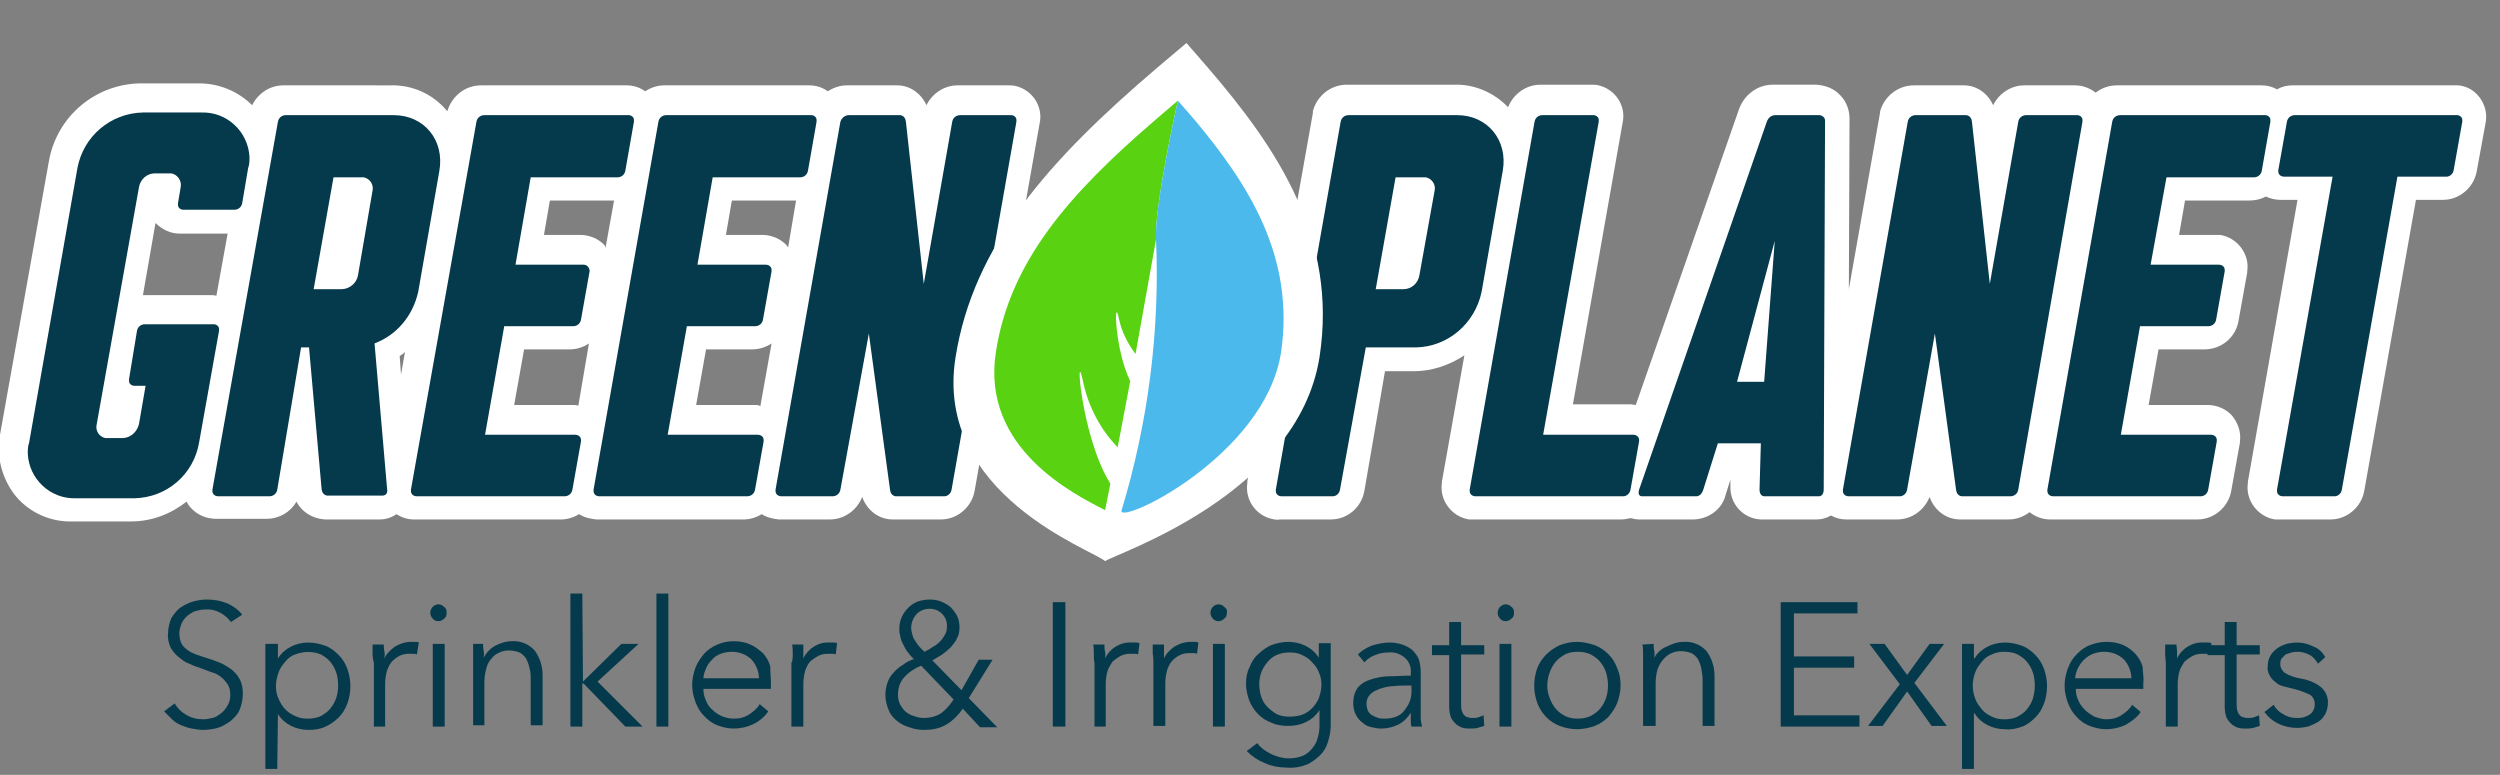 <?xml version="1.0" encoding="utf-8"?>
<!-- Generator: Adobe Illustrator 26.0.0, SVG Export Plug-In . SVG Version: 6.00 Build 0)  -->
<svg version="1.1" id="Layer_1" xmlns="http://www.w3.org/2000/svg" xmlns:xlink="http://www.w3.org/1999/xlink" x="0px" y="0px"
	 viewBox="0 0 377.8 117.1" style="enable-background:new 0 0 377.8 117.1;" xml:space="preserve">
<rect x="0" y="0" width="377.8" height="117.1" fill="#808080" stroke="none"/>
<style type="text/css">
	.st0{fill:#FFFFFF;}
	.st1{fill:#053A4C;}
	.st2{fill:#59D311;}
	.st3{fill:#4BB9EC;}
</style>
<g id="Layer_8">
	<path class="st0" d="M152.4,12.9h-7.7c-2,0-3.8,1.2-4.7,3c-0.8-1.8-2.5-3-4.4-3h-7.6c-1,0-2,0.3-2.9,0.9c-0.8-0.6-1.8-0.9-2.8-0.9
		h-21.9c-1,0-2,0.3-2.9,0.9c-0.8-0.6-1.8-0.9-2.8-0.9H72.7c-2.4,0-4.4,1.6-5.1,3.9l-0.1-0.1c-2.1-2.5-5.2-3.9-8.5-3.8H42.8
		c-2,0-3.8,1.2-4.7,3c-2.1-2.1-5-3.3-8-3.3h-8.9c-6.8,0.1-12.6,5-13.8,11.7L0,65.7C-0.6,69,0.3,72.4,2.4,75c2.1,2.5,5.3,3.9,8.5,3.8
		h8.9c3.1,0,6-1.1,8.4-3c0.2,0.4,0.4,0.7,0.7,1c0.9,1,2.3,1.6,3.7,1.6h7.7c1.9,0,3.6-1,4.5-2.6c0.8,1.6,2.5,2.6,4.3,2.7h8.3
		c0.9,0,1.8-0.3,2.5-0.8c0.8,0.5,1.7,0.8,2.6,0.8h22.3c0.9,0,1.9-0.3,2.7-0.8c0.8,0.5,1.7,0.7,2.6,0.8h22.3c0.9,0,1.9-0.3,2.7-0.8
		c0.8,0.5,1.7,0.7,2.6,0.8h7.7c2.2,0,4.1-1.4,4.9-3.4c0.7,2,2.5,3.4,4.6,3.4h7.3c2.5,0,4.7-1.9,5.1-4.4l9.8-55.4
		c0.6-2.6-1.1-5.1-3.6-5.7C153.1,12.9,152.7,12.9,152.4,12.9L152.4,12.9z M91.4,37.1c-0.9-1-2.3-1.6-3.7-1.6h-5.5l0.9-5.2h9.7
		l-1.3,7.2C91.5,37.3,91.4,37.2,91.4,37.1L91.4,37.1z M86.5,61.2h-8.8l1.5-8.4H86c1.1,0,2.1-0.3,3-0.9l-1.6,9.4
		C87.1,61.2,86.8,61.2,86.5,61.2z M119.1,37.4c-0.1-0.1-0.1-0.2-0.2-0.3c-0.9-1-2.3-1.6-3.7-1.6h-5.5l0.9-5.2h9.7L119.1,37.4z
		 M114.1,61.2h-8.9l1.5-8.4h6.9c1.1,0,2.1-0.3,3-0.9l-1.7,9.5C114.7,61.2,114.4,61.2,114.1,61.2z M60.4,53.8
		c0.3-0.2,0.6-0.4,0.8-0.6l-0.6,3.4L60.4,53.8z M27.1,35.3h7.3l-1.7,9.4c-0.3-0.1-0.6-0.1-0.9-0.1H21.6l1.9-10.9
		C24.5,34.7,25.8,35.3,27.1,35.3z"/>
	<path class="st0" d="M374.7,14.7c-0.9-1.2-2.3-1.9-3.8-1.8h-24.5c-0.8,0-1.6,0.2-2.3,0.6c-0.7-0.4-1.5-0.6-2.3-0.6h-21.9
		c-1.2,0-2.3,0.4-3.2,1.1c-0.9-0.7-2-1.1-3.1-1.1h-7.7c-2,0-3.8,1.2-4.7,3c-0.8-1.8-2.5-3-4.4-3h-7.6c-2.4,0-4.5,1.7-5.1,4V17v0.1
		l-4.7,26.6l0.1-25.8c0-1.3-0.5-2.6-1.4-3.5c-0.9-1-2.2-1.5-3.6-1.6h-6.6c-2.3,0-4.3,1.5-5.1,3.7l-15.6,44.7c-0.2,0-0.5-0.1-0.7-0.1
		h-8.8l7.5-42.5c0.6-2.6-1.1-5.1-3.6-5.7c-0.4-0.1-0.7-0.1-1.1-0.1h-7.7c-2.2,0-4.1,1.4-4.9,3.4c-2.1-2.2-5.1-3.5-8.1-3.4h-16.3
		c-2.4,0-4.5,1.7-5.1,4V17v0.1l-9.9,55.6v0.1V73c-0.4,2.6,1.4,5.1,4.1,5.5c0.2,0,0.5,0.1,0.8,0h7.7c2.6,0,4.7-1.9,5.1-4.4l3.1-18
		h4.3c2.8,0,5.4-0.9,7.7-2.4l-3.4,19.1v0.1V73c-0.4,2.6,1.5,5.1,4.1,5.5c0.2,0,0.5,0,0.7,0h22.3c0.5,0,0.9-0.1,1.4-0.2
		c0.4,0.1,0.9,0.2,1.3,0.2h8.3c2.3-0.1,4.3-1.6,4.8-3.8l0.7-2.2v0.9v0.1c-0.1,2.7,2,4.9,4.6,5c0,0,0.1,0,0.1,0h8.3
		c0.8,0,1.5-0.2,2.2-0.6c0.7,0.4,1.5,0.6,2.3,0.6h7.7c2.2,0,4.1-1.4,4.9-3.4c0.7,2,2.5,3.4,4.6,3.4h7.3c1.2,0,2.3-0.4,3.2-1.1
		c0.9,0.7,2,1.1,3.1,1.1h22.3c2.5,0,4.7-1.9,5.1-4.4l1.3-7.2v-0.1v-0.1c0.2-1.4-0.3-2.8-1.2-3.9c-0.9-1-2.3-1.6-3.7-1.6h-8.9
		l1.5-8.4h6.9c2.6,0,4.8-1.8,5.2-4.4l1.3-7.2v-0.1V41c0.4-2.6-1.5-5.1-4.1-5.5c-0.2,0-0.5,0-0.7,0h-5.5l0.9-5.2h9.8
		c0.8,0,1.7-0.2,2.4-0.6c0.7,0.3,1.4,0.5,2.2,0.5h2.6l-7.5,42.6v0.1V73c-0.4,2.6,1.5,5.1,4.1,5.5c0.2,0,0.5,0,0.7,0h7.7
		c2.5,0,4.7-1.9,5.1-4.4l7.8-43.9h4.1c2.5,0,4.7-1.9,5.1-4.4l1.3-7.1C375.9,17.3,375.6,15.9,374.7,14.7z"/>
</g>
<g id="Layer_7_copy">
	<path class="st1" d="M20.3,75.3h-8.9c-3.8,0.1-7-2.9-7.2-6.7c0-0.6,0-1.2,0.2-1.7l7.3-41.5c0.9-4.8,5-8.3,9.9-8.4h8.9
		c3.8-0.1,7,2.9,7.2,6.7c0,0.6,0,1.2-0.2,1.7l-0.9,5.3c-0.1,0.6-0.6,1-1.2,1h-7.7c-0.4,0-0.8-0.3-0.8-0.7c0-0.1,0-0.2,0-0.3l0.4-2.4
		c0.2-0.9-0.4-1.9-1.4-2.1c-0.1,0-0.2,0-0.4,0h-2.1c-1.2,0-2.2,0.9-2.4,2.1l-6.4,35.9c-0.2,0.9,0.4,1.8,1.3,2c0.1,0,0.3,0,0.4,0h2.2
		c1.2,0,2.2-0.9,2.5-2.1l1-5.8h-1.7c-0.4,0-0.8-0.3-0.8-0.7c0-0.1,0-0.2,0-0.3l1.2-7.3c0.1-0.6,0.6-1,1.2-1h10.4
		c0.4,0,0.8,0.3,0.8,0.7c0,0.1,0,0.2,0,0.3l-3,16.8C29.3,71.7,25.2,75.2,20.3,75.3z"/>
	<path class="st1" d="M42,18.4c0.1-0.6,0.6-1,1.2-1h16.3c4.6,0,7.7,3.8,6.9,8.4l-3.2,18.3c-0.8,3.6-3.2,6.5-6.6,7.8l1.9,22
		c0.2,1-0.7,1-0.7,1h-8.3c0,0-0.8,0-0.9-1l-1.9-21.4h-1.2L41.9,74c-0.1,0.6-0.6,1-1.2,1h-7.7c-0.5,0-0.9-0.3-0.9-0.8
		c0-0.1,0-0.1,0-0.2L42,18.4z M56.3,28.8c0.2-0.9-0.4-1.8-1.3-2c-0.1,0-0.3,0-0.4,0h-4.2l-3,16.9h4.2c1.2,0,2.3-0.9,2.5-2.1
		L56.3,28.8z"/>
	<path class="st1" d="M73.3,65.7h13.6c0.5,0,0.9,0.3,0.9,0.8c0,0.1,0,0.1,0,0.2L86.5,74c-0.1,0.6-0.6,1-1.2,1H63
		c-0.5,0-0.9-0.3-0.9-0.8c0-0.1,0-0.1,0-0.2L72,18.4c0.1-0.6,0.6-1,1.2-1h21.8c0.4,0,0.8,0.3,0.8,0.7c0,0.1,0,0.2,0,0.3l-1.3,7.4
		c-0.1,0.6-0.6,1-1.2,1H80.2L77.9,40h10.3c0.5,0,0.8,0.4,0.9,0.8c0,0.1,0,0.1,0,0.2l-1.3,7.3c-0.1,0.6-0.6,1-1.2,1H76.2L73.3,65.7z"
		/>
	<path class="st1" d="M100.9,65.7h13.6c0.5,0,0.9,0.3,0.9,0.8c0,0.1,0,0.1,0,0.2l-1.3,7.3c-0.1,0.6-0.6,1-1.2,1H90.6
		c-0.5,0-0.9-0.3-0.9-0.8c0-0.1,0-0.1,0-0.2l9.8-55.6c0.1-0.6,0.6-1,1.2-1h21.9c0.4,0,0.8,0.3,0.8,0.7c0,0.1,0,0.2,0,0.3l-1.3,7.4
		c-0.1,0.6-0.6,1-1.2,1h-13.2L105.4,40h10.3c0.5,0,0.9,0.3,0.9,0.8c0,0.1,0,0.1,0,0.2l-1.3,7.3c-0.1,0.6-0.6,1-1.2,1h-10.3
		L100.9,65.7z"/>
	<path class="st1" d="M128.3,17.4h7.7c0,0,0.8,0,0.9,1l2.7,24.5l4.3-24.5c0.1-0.6,0.6-1,1.2-1h7.7c0.4,0,0.8,0.3,0.8,0.7
		c0,0.1,0,0.2,0,0.3L143.8,74c-0.1,0.6-0.6,1-1.1,1h-7.3c0,0-0.8,0-0.9-1l-3.2-23.6L127,74c-0.1,0.6-0.6,1-1.2,1h-7.7
		c-0.5,0-0.9-0.3-0.9-0.8c0-0.1,0-0.1,0-0.2l9.8-55.6C127.2,17.8,127.7,17.4,128.3,17.4z"/>
	<path class="st1" d="M202.6,18.4c0.1-0.6,0.6-1,1.2-1h16.4c4.6,0,7.7,3.8,6.9,8.4l-3.2,18.3c-1,4.8-5.1,8.3-9.9,8.4h-7.6L202.5,74
		c-0.1,0.6-0.6,1-1.1,1h-7.7c-0.5,0-0.9-0.3-0.9-0.8c0-0.1,0-0.1,0-0.2L202.6,18.4z M216.8,28.8c0.2-0.9-0.4-1.8-1.3-2
		c-0.1,0-0.3,0-0.4,0h-4.2l-3,16.9h4.2c1.2,0,2.2-0.9,2.4-2.1L216.8,28.8z"/>
	<path class="st1" d="M231.9,18.4c0.1-0.6,0.6-1,1.2-1h7.7c0.4,0,0.8,0.3,0.8,0.7c0,0.1,0,0.2,0,0.3l-8.4,47.3h13.6
		c0.5,0,0.9,0.3,0.9,0.8c0,0.1,0,0.1,0,0.2l-1.3,7.3c-0.1,0.6-0.6,1-1.1,1H223c-0.5,0-0.9-0.3-0.9-0.8c0-0.1,0-0.1,0-0.2L231.9,18.4
		z"/>
	<path class="st1" d="M274.9,17.4c0.5,0,0.9,0.4,0.9,0.8c0,0.1,0,0.1,0,0.2L275.6,74c0,1-0.7,1-0.7,1h-8.3c0,0-0.7,0-0.7-1l0.2-7
		h-6.5l-2.2,7c-0.3,1-1,1-1,1h-8.3c0,0-0.7,0-0.4-1L267,18.4c0.2-0.6,0.7-1,1.3-1L274.9,17.4z M262.5,57.7h4.1l1.6-21.3L262.5,57.7z
		"/>
	<path class="st1" d="M289.5,17.4h7.6c0,0,0.8,0,0.9,1l2.7,24.5l4.3-24.5c0.1-0.6,0.6-1,1.2-1h7.7c0.4,0,0.8,0.3,0.8,0.7
		c0,0.1,0,0.2,0,0.3L305,74c-0.1,0.6-0.6,1-1.2,1h-7.3c0,0-0.8,0-0.9-1l-3.2-23.6L288.2,74c-0.1,0.6-0.6,1-1.1,1h-7.7
		c-0.5,0-0.9-0.3-0.9-0.8c0-0.1,0-0.1,0-0.2l9.8-55.6C288.4,17.8,288.9,17.4,289.5,17.4z"/>
	<path class="st1" d="M320.5,65.7h13.6c0.5,0,0.9,0.3,0.9,0.8c0,0.1,0,0.1,0,0.2l-1.3,7.3c-0.1,0.6-0.6,1-1.1,1h-22.3
		c-0.5,0-0.9-0.3-0.9-0.8c0-0.1,0-0.1,0-0.2l9.8-55.6c0.1-0.6,0.6-1,1.2-1h21.9c0.4,0,0.8,0.3,0.8,0.7c0,0.1,0,0.2,0,0.3l-1.3,7.4
		c-0.1,0.6-0.6,1-1.2,1h-13.2L325,40h10.3c0.5,0,0.9,0.3,0.9,0.8c0,0.1,0,0.1,0,0.2l-1.3,7.3c-0.1,0.6-0.6,1-1.2,1h-10.3L320.5,65.7
		z"/>
	<path class="st1" d="M371.3,17.4c0.4,0,0.8,0.3,0.8,0.7c0,0.1,0,0.2,0,0.3l-1.3,7.3c-0.1,0.6-0.6,1-1.1,1h-7.4L353.9,74
		c-0.1,0.6-0.6,1-1.1,1H345c-0.5,0-0.9-0.3-0.9-0.8c0-0.1,0-0.1,0-0.2l8.4-47.3h-7.3c-0.5,0-0.9-0.3-0.9-0.8c0-0.1,0-0.1,0-0.2
		l1.3-7.3c0.1-0.6,0.6-1,1.2-1L371.3,17.4z"/>
</g>
<g id="Layer_12">
	<path class="st0" d="M182.6,10.3l-3.3-3.8l-4.5,3.8C158.5,24.2,147.1,37,144.4,54c-3.3,20.8,20.8,29.1,22.6,30.8
		c1.7-1.2,29.1-10,32.4-30.8C202.2,36,193,22.4,182.6,10.3z"/>
</g>
<g id="Layer_3">
	<path class="st2" d="M174.7,36.2c-0.3-4.9,3.3-21,3.3-21l-3.5,3c-12.9,11.1-21.9,21.3-24,35c-2.3,14.7,12.1,21.6,16.5,23.9l0.8-4
		c-4.5-7.2-5.4-21.7-4.1-15.3c0.8,3.7,2.6,7.1,5.2,9.8l1.9-10c-2.4-4.9-2.5-13.3-1.7-9.4c0.4,1.9,1.3,3.7,2.5,5.3L174.7,36.2"/>
</g>
<g id="Layer_11">
	<path class="st3" d="M180.6,18.2l-2.6-3c0,0-3.6,16.1-3.3,21c0.6,13.8-1.2,27.7-5.2,40.9c-0.8,2.5,21.7-8.1,24.1-23.9
		C195.7,38.7,188.6,27.8,180.6,18.2z"/>
</g>
<g id="Layer_6">
	<path class="st1" d="M34.9,94c-0.9-1.2-2.3-2-3.8-1.9c-0.5,0-1,0.1-1.4,0.2c-0.5,0.1-0.9,0.4-1.3,0.7c-0.4,0.3-0.7,0.7-0.9,1.1
		c-0.2,0.5-0.4,1-0.4,1.6c0,0.5,0.1,1,0.3,1.5c0.2,0.4,0.5,0.7,0.9,1c0.4,0.3,0.8,0.5,1.3,0.7l1.5,0.5c0.7,0.2,1.3,0.4,2,0.7
		c0.6,0.2,1.2,0.6,1.8,1c0.5,0.4,1,0.9,1.3,1.5c0.4,0.7,0.5,1.5,0.5,2.3c0,0.8-0.2,1.7-0.5,2.4c-0.3,0.7-0.8,1.2-1.4,1.7
		c-0.6,0.4-1.2,0.8-1.9,1c-0.7,0.2-1.5,0.3-2.2,0.3c-0.6,0-1.1-0.1-1.7-0.2c-0.6-0.1-1.1-0.3-1.6-0.5c-0.5-0.2-1-0.5-1.4-0.9
		c-0.4-0.4-0.8-0.8-1.2-1.2l1.6-1.2c0.4,0.7,1,1.3,1.7,1.7c0.8,0.5,1.7,0.7,2.6,0.7c0.5,0,1-0.1,1.4-0.2c0.5-0.1,0.9-0.4,1.3-0.7
		c0.4-0.3,0.7-0.7,1-1.2c0.3-0.5,0.4-1,0.4-1.6c0-0.6-0.1-1.1-0.4-1.6c-0.3-0.4-0.6-0.8-1-1.1c-0.4-0.3-0.9-0.6-1.4-0.7l-1.6-0.6
		c-0.6-0.2-1.2-0.4-1.8-0.7c-0.6-0.2-1.1-0.6-1.6-1c-0.5-0.4-0.9-0.9-1.2-1.4c-0.3-0.7-0.5-1.4-0.4-2.2c0-0.8,0.2-1.6,0.5-2.3
		c0.4-0.6,0.8-1.2,1.4-1.6c0.6-0.4,1.2-0.7,1.9-0.9c0.7-0.2,1.4-0.3,2.1-0.3c1.1,0,2.2,0.2,3.3,0.7c0.8,0.4,1.5,0.9,2,1.6L34.9,94z"
		/>
	<path class="st1" d="M41.9,116.2h-1.8V97.3H42v2.2H42c0.5-0.8,1.2-1.4,2-1.8c0.8-0.4,1.7-0.6,2.6-0.6c0.9,0,1.8,0.2,2.6,0.5
		c0.8,0.3,1.4,0.8,2,1.4c0.6,0.6,1,1.3,1.3,2.1c0.6,1.7,0.6,3.5,0,5.2c-0.3,0.8-0.7,1.5-1.3,2.1c-0.6,0.6-1.3,1.1-2,1.4
		c-0.8,0.4-1.7,0.5-2.6,0.5c-0.9,0-1.8-0.2-2.6-0.6c-0.8-0.4-1.5-1-2-1.8H42L41.9,116.2z M51.1,103.6c0-0.7-0.1-1.4-0.3-2
		c-0.2-0.6-0.5-1.1-0.9-1.6c-0.4-0.5-0.9-0.8-1.4-1.1c-1.2-0.5-2.6-0.5-3.9,0c-0.6,0.2-1.1,0.6-1.5,1.1c-0.4,0.5-0.8,1-1,1.6
		c-0.2,0.6-0.4,1.3-0.4,2c0,0.7,0.1,1.4,0.4,2c0.5,1.2,1.3,2.1,2.5,2.6c0.6,0.3,1.2,0.4,1.9,0.4c0.7,0,1.4-0.1,2-0.4
		c0.5-0.3,1-0.6,1.4-1.1c0.4-0.5,0.7-1,0.9-1.6C51,104.9,51.1,104.3,51.1,103.6z"/>
	<path class="st1" d="M56.3,98.8c0-0.5,0-1,0-1.4H58c0,0.3,0,0.7,0.1,1.1s0,0.7,0,1l0,0c0.3-0.7,0.9-1.3,1.6-1.8
		c0.7-0.4,1.5-0.7,2.4-0.7c0.2,0,0.4,0,0.6,0c0.2,0,0.4,0,0.6,0.1L63,98.9c-0.2-0.1-0.3-0.1-0.5-0.1c-0.2,0-0.5,0-0.7,0
		c-0.5,0-1,0.1-1.4,0.3c-0.4,0.2-0.8,0.5-1.1,0.8c-0.4,0.4-0.6,0.9-0.8,1.4c-0.2,0.7-0.3,1.4-0.3,2.1v6.4h-1.7v-9.6
		C56.4,99.8,56.3,99.3,56.3,98.8z"/>
	<path class="st1" d="M67.5,92.6c0,0.4-0.1,0.7-0.4,0.9c-0.5,0.5-1.3,0.5-1.7,0c-0.5-0.5-0.5-1.3,0-1.8c0,0,0,0,0,0
		c0.5-0.5,1.2-0.5,1.7,0c0,0,0,0,0,0C67.4,91.9,67.5,92.2,67.5,92.6z M67.2,109.8h-1.8V97.3h1.8V109.8z"/>
	<path class="st1" d="M73,97.3c0,0.3,0,0.7,0.1,1.1c0.1,0.4,0,0.7,0,1l0,0c0.4-0.8,1-1.4,1.7-1.8c0.8-0.4,1.6-0.7,2.5-0.7
		c1.3-0.1,2.6,0.4,3.5,1.4c0.8,1.1,1.2,2.4,1.2,3.7v7.6h-1.8v-6.9c0-0.6,0-1.2-0.2-1.8c-0.1-0.5-0.3-1-0.5-1.4
		c-0.3-0.4-0.6-0.7-1-0.9c-0.5-0.2-1.1-0.3-1.6-0.3c-0.5,0-1,0.1-1.4,0.3c-0.5,0.2-0.9,0.5-1.2,0.9c-0.4,0.4-0.7,1-0.8,1.5
		c-0.2,0.7-0.3,1.4-0.3,2.2v6.4h-1.7v-9.6c0-0.3,0-0.8,0-1.3c0-0.5,0-1,0-1.4L73,97.3z"/>
	<path class="st1" d="M88.1,103L88.1,103l5.8-5.7h2.6l-6.2,5.7l6.8,6.8h-2.6l-6.3-6.5H88v6.5h-1.8V89.7H88L88.1,103z"/>
	<path class="st1" d="M101,109.8h-1.8V89.7h1.8V109.8z"/>
	<path class="st1" d="M116.5,103.2v0.4c0,0.1,0,0.3,0,0.5h-10.2c0,0.6,0.1,1.2,0.4,1.8c0.2,0.5,0.5,1,1,1.4c0.8,0.8,2,1.3,3.2,1.3
		c0.9,0,1.7-0.2,2.4-0.7c0.6-0.4,1.2-0.9,1.5-1.5l1.3,1.1c-0.6,0.9-1.5,1.6-2.4,2c-0.9,0.4-1.9,0.6-2.8,0.6c-0.9,0-1.7-0.2-2.5-0.5
		c-0.8-0.3-1.4-0.8-2-1.4c-0.6-0.6-1-1.3-1.3-2.1c-0.3-0.8-0.5-1.7-0.5-2.6c0-0.9,0.2-1.8,0.5-2.6c0.3-0.8,0.8-1.5,1.3-2.1
		c1.1-1.2,2.8-1.9,4.4-1.9c0.9,0,1.7,0.1,2.6,0.5c0.7,0.3,1.3,0.8,1.9,1.3c0.5,0.6,0.9,1.2,1.1,2
		C116.4,101.6,116.5,102.4,116.5,103.2z M114.7,102.6c0-1.1-0.4-2.1-1.1-2.9c-0.8-0.8-1.9-1.2-3-1.2c-0.6,0-1.1,0.1-1.7,0.3
		c-0.5,0.2-1,0.5-1.3,0.9c-0.4,0.4-0.7,0.8-0.9,1.3c-0.2,0.5-0.4,1-0.4,1.5H114.7z"/>
	<path class="st1" d="M119.8,98.8c0-0.5,0-1-0.1-1.4h1.7c0,0.3,0,0.7,0,1.1s0,0.7,0,1l0,0c0.7-1.5,2.3-2.5,3.9-2.4
		c0.2,0,0.4,0,0.6,0c0.2,0,0.4,0,0.6,0.1l-0.2,1.7c-0.2-0.1-0.3-0.1-0.5-0.1c-0.2,0-0.5,0-0.7,0c-0.5,0-1,0.1-1.4,0.3
		c-0.4,0.2-0.8,0.5-1.2,0.8c-0.4,0.4-0.6,0.9-0.8,1.4c-0.2,0.7-0.3,1.4-0.3,2.1v6.4h-1.8v-9.6C119.8,99.8,119.8,99.3,119.8,98.8z"/>
	<path class="st1" d="M146.4,105.5l4.3,4.4h-2.6l-2.6-2.8c-0.7,1-1.5,1.8-2.5,2.4c-1,0.6-2.2,0.8-3.3,0.8c-0.8,0-1.5-0.1-2.3-0.4
		c-0.7-0.2-1.3-0.5-1.9-1c-0.5-0.4-1-1-1.2-1.6c-0.3-0.7-0.5-1.5-0.5-2.2c0-0.7,0.1-1.3,0.3-1.9c0.2-0.6,0.5-1.1,0.9-1.5
		c0.4-0.5,0.9-0.9,1.4-1.2c0.5-0.4,1.1-0.7,1.7-0.9c-0.3-0.3-0.6-0.6-0.8-0.9c-0.3-0.3-0.5-0.7-0.7-1.1c-0.2-0.4-0.4-0.7-0.5-1.2
		c-0.1-0.4-0.2-0.8-0.2-1.3c0-0.6,0.1-1.3,0.4-1.9c0.2-0.5,0.6-1,1-1.4c0.4-0.4,0.9-0.7,1.4-0.9c0.6-0.2,1.2-0.3,1.8-0.3
		c0.6,0,1.2,0.1,1.7,0.3c0.5,0.2,1,0.5,1.4,0.8c0.4,0.4,0.7,0.8,1,1.3c0.3,0.6,0.4,1.2,0.4,1.8c0,0.6-0.1,1.2-0.4,1.7
		c-0.2,0.5-0.6,0.9-0.9,1.3c-0.4,0.4-0.9,0.8-1.3,1.1c-0.5,0.3-1,0.6-1.5,0.9l4.4,4.5l2.6-4.6h2.1L146.4,105.5z M139.2,100.6
		c-1,0.4-1.9,1-2.6,1.8c-0.6,0.7-0.9,1.6-0.9,2.6c0,0.5,0.1,1,0.3,1.4c0.2,0.4,0.5,0.8,0.8,1.1c0.4,0.3,0.8,0.6,1.3,0.7
		c0.5,0.2,1,0.3,1.5,0.3c0.9,0,1.8-0.2,2.6-0.7c0.8-0.6,1.4-1.3,1.9-2.1L139.2,100.6z M143.1,94.7c0.1-1.4-1-2.6-2.4-2.7
		c-0.1,0-0.2,0-0.2,0c-0.8,0-1.5,0.3-2,0.8c-0.5,0.6-0.8,1.3-0.8,2.1c0,0.4,0.1,0.7,0.2,1.1c0.1,0.4,0.3,0.7,0.5,1
		c0.2,0.3,0.4,0.6,0.7,0.9c0.2,0.2,0.4,0.4,0.6,0.6c0.4-0.2,0.8-0.4,1.2-0.7c0.4-0.2,0.8-0.5,1.1-0.8c0.3-0.3,0.6-0.7,0.8-1.1
		C143,95.6,143.1,95.2,143.1,94.7z"/>
	<path class="st1" d="M161,109.8h-1.9V91h1.9V109.8z"/>
	<path class="st1" d="M165.3,98.8c0-0.5,0-1-0.1-1.4h1.7c0,0.3,0,0.7,0.1,1.1s0,0.7,0,1l0,0c0.7-1.5,2.3-2.5,4-2.4
		c0.2,0,0.4,0,0.6,0c0.2,0,0.4,0,0.6,0.1l-0.2,1.7c-0.2-0.1-0.3-0.1-0.5-0.1h-0.7c-0.5,0-1,0.1-1.4,0.3c-0.4,0.2-0.8,0.5-1.2,0.8
		c-0.3,0.4-0.6,0.9-0.8,1.4c-0.2,0.7-0.3,1.4-0.3,2.1v6.4h-1.7v-9.6C165.3,99.8,165.3,99.3,165.3,98.8z"/>
	<path class="st1" d="M174.2,98.8c0-0.5,0-1,0-1.4h1.7c0,0.3,0,0.7,0,1.1s0,0.7,0,1l0,0c0.3-0.7,0.9-1.3,1.6-1.8
		c0.7-0.4,1.5-0.7,2.4-0.7c0.2,0,0.4,0,0.6,0c0.2,0,0.4,0,0.6,0.1l-0.2,1.7c-0.2-0.1-0.3-0.1-0.5-0.1c-0.2,0-0.5,0-0.7,0
		c-0.5,0-1,0.1-1.4,0.3c-0.4,0.2-0.8,0.5-1.1,0.8c-0.4,0.4-0.6,0.9-0.8,1.4c-0.2,0.7-0.3,1.4-0.3,2.1v6.4h-1.8v-9.6
		C174.3,99.8,174.3,99.3,174.2,98.8z"/>
	<path class="st1" d="M185.4,92.6c0,0.4-0.1,0.7-0.4,0.9c-0.5,0.5-1.3,0.5-1.7,0c-0.5-0.5-0.5-1.3,0-1.8c0,0,0,0,0,0
		c0.5-0.5,1.2-0.5,1.7,0c0,0,0,0,0,0C185.3,91.9,185.5,92.2,185.4,92.6z M185.1,109.8h-1.8V97.3h1.8V109.8z"/>
	<path class="st1" d="M190,112.3c0.5,0.7,1.2,1.2,2,1.6c0.8,0.4,1.8,0.7,2.7,0.7c0.8,0,1.5-0.1,2.2-0.4c0.5-0.2,1-0.6,1.4-1.1
		c0.4-0.5,0.7-1,0.8-1.5c0.2-0.6,0.3-1.3,0.3-1.9v-2.4l0,0c-0.5,0.8-1.2,1.4-2,1.8c-0.8,0.4-1.7,0.6-2.7,0.6c-0.9,0-1.8-0.1-2.6-0.5
		c-0.8-0.3-1.4-0.7-2-1.3c-0.6-0.6-1-1.3-1.3-2c-0.3-0.8-0.5-1.7-0.5-2.5c0-0.9,0.1-1.7,0.5-2.5c0.3-0.8,0.7-1.5,1.3-2
		c0.6-0.6,1.3-1.1,2-1.4c0.8-0.3,1.7-0.5,2.6-0.5c0.9,0,1.8,0.2,2.6,0.6c0.8,0.4,1.5,1,2,1.8l0,0v-2.2h1.8v12.4
		c0,0.7-0.1,1.4-0.3,2.1c-0.2,0.8-0.5,1.5-1,2.1c-0.6,0.7-1.3,1.2-2,1.6c-1.1,0.5-2.2,0.7-3.4,0.6c-1.1,0-2.2-0.2-3.3-0.7
		c-1-0.4-1.9-1-2.7-1.8L190,112.3z M190.3,103.4c0,0.6,0.1,1.3,0.3,1.9c0.2,0.6,0.5,1.1,0.9,1.5c0.4,0.4,0.9,0.8,1.4,1.1
		c0.6,0.3,1.3,0.4,2,0.4c0.7,0,1.3-0.1,1.9-0.3c0.6-0.2,1.1-0.6,1.5-1c0.4-0.4,0.8-1,1-1.5c0.2-0.6,0.4-1.3,0.4-2
		c0-0.6-0.1-1.3-0.4-1.9c-0.2-0.6-0.6-1.1-1-1.5c-0.4-0.5-0.9-0.8-1.5-1.1c-0.6-0.3-1.2-0.4-1.9-0.4c-0.7,0-1.4,0.1-2,0.4
		c-0.5,0.2-1,0.6-1.4,1.1c-0.4,0.5-0.7,1-0.9,1.5C190.4,102.2,190.3,102.8,190.3,103.4z"/>
	<path class="st1" d="M213.2,101.8c0.1-0.9-0.2-1.8-0.9-2.4c-0.7-0.6-1.6-0.9-2.4-0.8c-0.7,0-1.4,0.1-2.1,0.4
		c-0.6,0.2-1.2,0.6-1.6,1.1l-1-1.2c0.6-0.6,1.3-1,2-1.3c0.9-0.3,1.9-0.5,2.8-0.5c0.6,0,1.3,0.1,1.9,0.3c0.6,0.2,1.1,0.5,1.5,0.8
		c0.4,0.4,0.8,0.9,1,1.4c0.2,0.6,0.3,1.3,0.3,2v5.5c0,0.5,0,1,0,1.4c0,0.4,0.1,0.9,0.2,1.3h-1.6c-0.1-0.3-0.1-0.7-0.1-1
		c0-0.4,0-0.7,0-1.1l0,0c-0.5,0.8-1.1,1.4-1.9,1.8c-0.8,0.4-1.7,0.6-2.6,0.6c-0.5,0-1-0.1-1.4-0.2c-0.5-0.1-1-0.3-1.4-0.7
		c-0.4-0.3-0.8-0.7-1-1.2c-0.3-0.5-0.4-1.2-0.4-1.8c0-0.8,0.2-1.6,0.7-2.3c0.5-0.6,1.2-1,1.9-1.2c0.9-0.3,1.9-0.5,2.8-0.5
		c1.1,0,2.1-0.1,3.3-0.1L213.2,101.8z M212.7,103.6c-0.7,0-1.4,0-2.2,0.1c-0.7,0-1.4,0.2-2,0.4c-0.5,0.2-1,0.4-1.4,0.8
		c-0.4,0.4-0.6,0.9-0.6,1.4c0,0.4,0.1,0.8,0.2,1.1c0.2,0.3,0.4,0.6,0.7,0.7c0.3,0.2,0.6,0.3,0.9,0.4c0.3,0.1,0.7,0.1,1,0.1
		c0.6,0,1.2-0.1,1.7-0.3c0.5-0.2,0.9-0.5,1.2-0.9c0.3-0.4,0.6-0.8,0.8-1.3c0.2-0.5,0.3-1,0.3-1.6v-0.9L212.7,103.6z"/>
	<path class="st1" d="M224.3,98.9h-3.5v7.3c0,0.4,0,0.8,0.1,1.2c0.1,0.3,0.2,0.5,0.4,0.7c0.2,0.2,0.4,0.3,0.6,0.3
		c0.2,0.1,0.5,0.1,0.7,0.1c0.3,0,0.5,0,0.8-0.1c0.3-0.1,0.5-0.2,0.8-0.3l0.1,1.6c-0.3,0.1-0.7,0.2-1,0.3c-0.4,0.1-0.7,0.1-1.1,0.1
		c-0.4,0-0.7,0-1.1-0.1c-0.4-0.1-0.7-0.3-1-0.5c-0.3-0.3-0.6-0.6-0.8-1c-0.2-0.5-0.3-1.1-0.3-1.7v-7.8h-2.6v-1.5h2.6v-3.5h1.8v3.5
		h3.5V98.9z"/>
	<path class="st1" d="M228.8,92.6c0,0.4-0.1,0.7-0.4,0.9c-0.5,0.5-1.3,0.5-1.7,0c-0.5-0.5-0.5-1.3,0-1.8c0,0,0,0,0,0
		c0.5-0.5,1.2-0.5,1.7,0c0,0,0,0,0,0C228.7,91.9,228.8,92.2,228.8,92.6z M228.4,109.8h-1.8V97.3h1.8V109.8z"/>
	<path class="st1" d="M244.9,103.6c0,0.9-0.2,1.8-0.5,2.6c-0.3,0.8-0.8,1.5-1.3,2.1c-0.6,0.6-1.3,1.1-2.1,1.4
		c-0.8,0.3-1.8,0.5-2.7,0.5c-0.9,0-1.8-0.2-2.6-0.5c-1.6-0.6-2.8-1.9-3.4-3.5c-0.6-1.7-0.6-3.5,0-5.2c0.6-1.6,1.9-2.8,3.4-3.5
		c0.8-0.3,1.7-0.5,2.6-0.5c0.9,0,1.8,0.2,2.7,0.5c0.8,0.3,1.5,0.8,2.1,1.4c0.6,0.6,1,1.3,1.3,2.1
		C244.8,101.9,244.9,102.7,244.9,103.6z M243,103.6c0-0.7-0.1-1.3-0.3-2c-0.2-0.6-0.5-1.1-0.9-1.6c-0.4-0.5-0.9-0.8-1.4-1.1
		c-0.6-0.3-1.3-0.4-2-0.4c-0.7,0-1.3,0.1-1.9,0.4c-0.5,0.3-1,0.6-1.4,1.1c-0.4,0.5-0.7,1-0.9,1.6c-0.5,1.3-0.5,2.7,0,3.9
		c0.2,0.6,0.5,1.1,0.9,1.6c0.4,0.5,0.9,0.8,1.4,1.1c0.6,0.3,1.3,0.4,1.9,0.4c0.7,0,1.3-0.1,2-0.4c0.5-0.3,1-0.6,1.4-1.1
		c0.4-0.5,0.7-1,0.9-1.6C242.9,104.9,243,104.3,243,103.6z"/>
	<path class="st1" d="M249.9,97.3c0,0.3,0,0.7,0.1,1.1s0,0.7,0,1l0,0c0.4-0.8,1.1-1.4,1.9-1.7c0.8-0.4,1.6-0.7,2.5-0.7
		c1.3-0.1,2.6,0.4,3.5,1.4c0.8,1.1,1.2,2.4,1.2,3.7v7.6h-1.8v-6.9c0-0.6-0.1-1.2-0.2-1.8c-0.1-0.5-0.3-1-0.5-1.4
		c-0.3-0.4-0.6-0.7-1-0.9c-0.5-0.2-1.1-0.3-1.6-0.3c-1,0-1.9,0.4-2.6,1.2c-0.4,0.4-0.7,1-0.9,1.5c-0.2,0.7-0.3,1.4-0.3,2.2v6.4h-1.9
		v-9.6c0-0.3,0-0.8,0-1.3c0-0.5,0-1-0.1-1.4L249.9,97.3z"/>
	<path class="st1" d="M271.1,108.1h9.9v1.7h-11.9V91h11.6v1.7h-9.6v6.5h9.1v1.7h-9.1V108.1z"/>
	<path class="st1" d="M287.1,103.4l-4.6-6.1h2.3l3.4,4.7l3.4-4.7h2.2l-4.5,5.9l4.9,6.5h-2.3l-3.7-5.2l-3.7,5.2h-2.2L287.1,103.4z"/>
	<path class="st1" d="M298.3,116.2h-1.8V97.3h1.8v2.2h0.1c0.5-0.8,1.2-1.4,2-1.8c0.8-0.4,1.7-0.6,2.6-0.6c0.9,0,1.8,0.2,2.6,0.5
		c0.8,0.3,1.4,0.8,2,1.4c0.6,0.6,1,1.3,1.3,2.1c0.6,1.7,0.6,3.5,0,5.2c-0.3,0.8-0.7,1.5-1.3,2.1c-0.6,0.6-1.2,1.1-2,1.4
		c-0.8,0.3-1.7,0.5-2.6,0.4c-0.9,0-1.8-0.2-2.6-0.6c-0.8-0.4-1.5-1-2-1.8h-0.1L298.3,116.2z M307.5,103.6c0-0.7-0.1-1.4-0.3-2
		c-0.2-0.6-0.5-1.1-0.9-1.6c-0.4-0.5-0.9-0.8-1.4-1.1c-0.6-0.3-1.3-0.4-2-0.4c-0.7,0-1.3,0.1-1.9,0.4c-0.6,0.2-1.1,0.6-1.5,1.1
		c-0.4,0.5-0.8,1-1,1.6c-0.5,1.3-0.5,2.7,0,4c0.2,0.6,0.6,1.1,1,1.6c0.4,0.5,0.9,0.8,1.5,1.1c0.6,0.3,1.2,0.4,1.9,0.4
		c0.7,0,1.4-0.1,2-0.4c0.5-0.3,1-0.6,1.4-1.1c0.4-0.5,0.7-1,0.9-1.6C307.4,104.9,307.5,104.2,307.5,103.6L307.5,103.6z"/>
	<path class="st1" d="M323.9,103.2v0.4c0,0.1,0,0.3,0,0.5h-10.2c0,0.6,0.1,1.2,0.4,1.8c0.2,0.5,0.6,1,1,1.4c0.4,0.4,0.9,0.7,1.4,1
		c0.6,0.2,1.2,0.4,1.8,0.4c0.9,0,1.7-0.2,2.4-0.7c0.6-0.4,1.2-0.9,1.5-1.5l1.3,1.1c-0.6,0.9-1.5,1.5-2.4,2c-0.9,0.4-1.9,0.6-2.8,0.6
		c-0.9,0-1.7-0.2-2.5-0.5c-0.8-0.3-1.5-0.8-2-1.4c-0.6-0.6-1-1.3-1.3-2.1c-0.3-0.8-0.5-1.7-0.5-2.6c0-0.9,0.2-1.8,0.5-2.6
		c0.3-0.8,0.7-1.5,1.3-2.1c0.6-0.6,1.2-1.1,2-1.4c0.8-0.3,1.6-0.5,2.5-0.5c0.9,0,1.7,0.1,2.6,0.5c0.7,0.3,1.3,0.8,1.8,1.3
		c0.5,0.6,0.9,1.2,1.1,2C323.8,101.5,324,102.4,323.9,103.2z M322.1,102.6c0-1.1-0.4-2.1-1.1-2.9c-0.8-0.8-1.9-1.2-3-1.2
		c-0.6,0-1.1,0.1-1.7,0.3c-1,0.4-1.8,1.2-2.3,2.2c-0.2,0.5-0.4,1-0.4,1.5H322.1z"/>
	<path class="st1" d="M327.2,98.8c0-0.5,0-1,0-1.4h1.7c0,0.3,0.1,0.7,0.1,1.1s0,0.7,0,1l0,0c0.7-1.5,2.3-2.5,4-2.4
		c0.2,0,0.4,0,0.6,0c0.2,0,0.4,0,0.6,0.1l-0.2,1.7c-0.2-0.1-0.3-0.1-0.5-0.1h-0.7c-0.5,0-1,0.1-1.4,0.3c-0.4,0.2-0.8,0.5-1.2,0.8
		c-0.3,0.4-0.6,0.9-0.8,1.4c-0.2,0.7-0.3,1.4-0.3,2.1v6.4h-1.8v-9.6C327.3,99.8,327.2,99.3,327.2,98.8z"/>
	<path class="st1" d="M341.5,98.9H338v7.3c0,0.4,0,0.8,0.1,1.2c0.1,0.3,0.2,0.5,0.4,0.7c0.2,0.2,0.4,0.3,0.6,0.3
		c0.2,0.1,0.5,0.1,0.7,0.1c0.3,0,0.5,0,0.8-0.1c0.3-0.1,0.5-0.2,0.8-0.3l0.1,1.6c-0.3,0.1-0.6,0.2-1,0.3c-0.4,0.1-0.7,0.1-1.1,0.1
		c-0.4,0-0.7,0-1.1-0.1c-0.4-0.1-0.7-0.3-1-0.5c-0.3-0.3-0.6-0.6-0.8-1c-0.2-0.5-0.3-1.1-0.3-1.7v-7.8h-2.6v-1.5h2.6v-3.5h1.8v3.5
		h3.5L341.5,98.9z"/>
	<path class="st1" d="M350.3,100.3c-0.3-0.5-0.7-1-1.2-1.3c-0.6-0.3-1.2-0.5-1.8-0.5c-0.3,0-0.6,0-1,0.1c-0.3,0.1-0.6,0.2-0.9,0.3
		c-0.2,0.2-0.4,0.4-0.6,0.6c-0.2,0.3-0.2,0.6-0.2,0.9c0,0.5,0.3,1,0.7,1.3c0.7,0.4,1.5,0.7,2.2,0.8c1.2,0.2,2.3,0.6,3.2,1.3
		c0.7,0.6,1.1,1.4,1.1,2.3c0,0.6-0.1,1.2-0.4,1.8c-0.3,0.5-0.6,0.9-1.1,1.2c-0.5,0.3-1,0.5-1.5,0.7c-0.5,0.1-1.1,0.2-1.7,0.2
		c-0.9,0-1.9-0.2-2.7-0.6c-0.9-0.4-1.6-1-2.2-1.8l1.4-1.1c0.3,0.6,0.8,1.1,1.4,1.4c0.6,0.4,1.3,0.6,2,0.6c0.4,0,0.7,0,1.1-0.1
		c0.3-0.1,0.6-0.2,0.9-0.4c0.3-0.2,0.5-0.4,0.6-0.7c0.2-0.3,0.2-0.7,0.2-1c0-0.6-0.4-1.2-0.9-1.4c-0.9-0.4-1.8-0.7-2.7-0.9
		c-0.4-0.1-0.8-0.2-1.2-0.3c-0.4-0.1-0.8-0.3-1.1-0.6c-0.4-0.3-0.7-0.6-0.9-1c-0.2-0.4-0.4-0.9-0.3-1.4c0-0.6,0.1-1.1,0.4-1.6
		c0.2-0.4,0.6-0.8,1-1.1c0.4-0.3,0.9-0.5,1.4-0.7c0.5-0.1,1.1-0.2,1.6-0.2c0.9,0,1.7,0.2,2.5,0.6c0.8,0.3,1.4,0.9,1.8,1.6
		L350.3,100.3z"/>
</g>
</svg>
